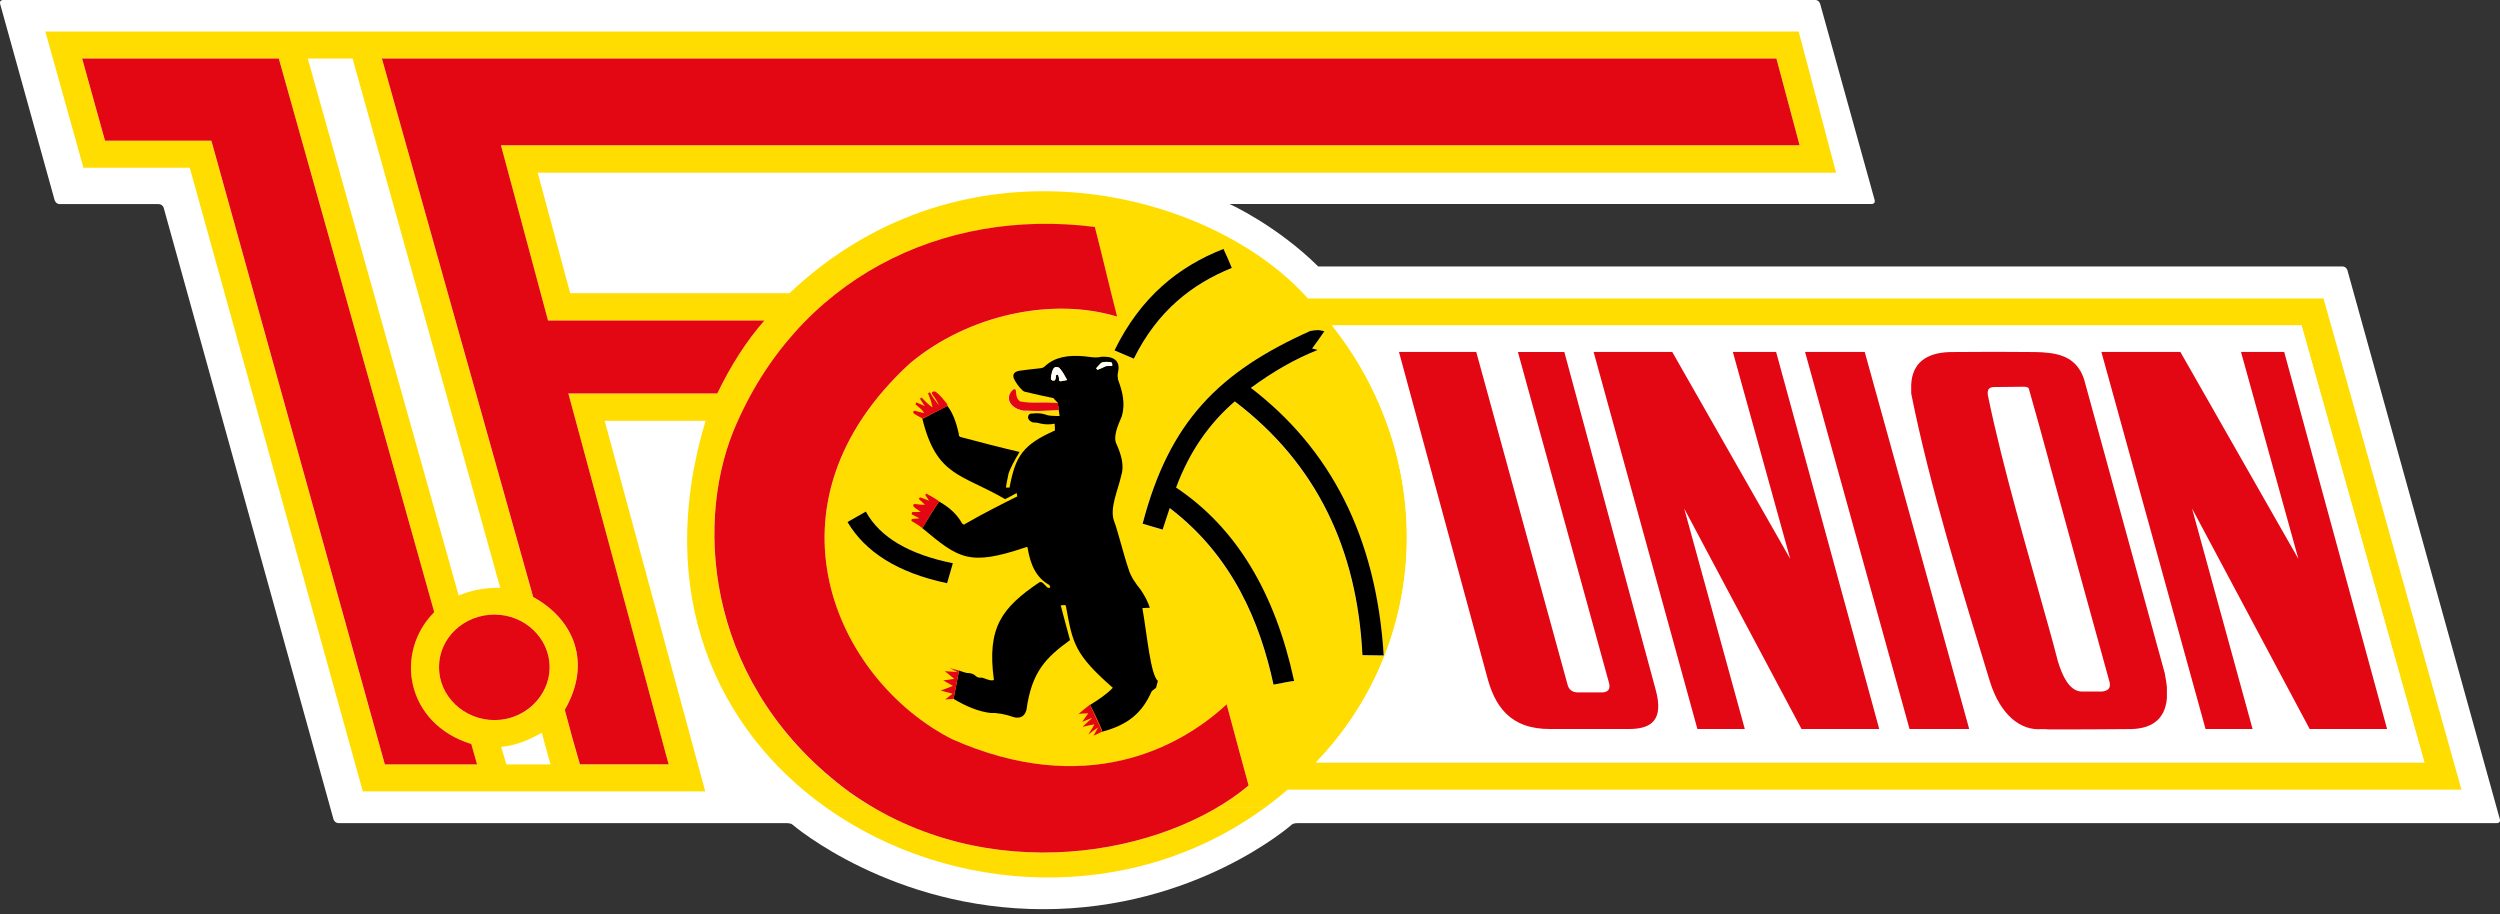 <svg viewBox="0 0 216 79" fill="none" xmlns="http://www.w3.org/2000/svg">
<rect x="0" y="0" width="216" height="79" fill="#333333" stroke="none"/>
<g clip-path="url(#clip0_756_362)">
<path d="M202.825 23.366C202.825 23.366 202.728 23.021 202.377 23.021H113.892C110.304 19.473 106.242 17.627 106.229 17.627C106.229 17.627 106.229 17.627 106.58 17.627H161.709C161.709 17.627 162.06 17.627 161.969 17.282L157.263 0.338C157.263 0.338 157.166 -0.006 156.815 -0.006H0.273C0.273 -0.006 -0.078 2.98317e-05 0.013 0.345L4.719 17.289C4.719 17.289 4.816 17.633 5.167 17.633H13.701C13.701 17.633 14.059 17.633 14.149 17.978L28.813 70.78C28.813 70.78 28.91 71.118 29.261 71.118C29.261 71.118 28.91 71.118 67.966 71.118C67.966 71.118 68.323 71.118 68.453 71.235C68.59 71.352 77.039 78.554 90.149 78.554C103.259 78.554 111.494 71.352 111.624 71.235C111.624 71.235 111.754 71.118 112.104 71.118H215.727C215.727 71.118 216.085 71.118 215.987 70.78L202.825 23.379V23.366Z" fill="white"/>
<path d="M75.486 69.792C85.619 75.707 97.727 74.147 105.137 69.792H109.271C97.662 78.294 82.057 77.338 71.404 69.792H75.486Z" fill="#FFDD00"/>
<path d="M71.404 69.792C61.993 63.13 56.449 51.321 60.966 36.358H52.243L60.933 68.375H31.347L16.398 14.494H7.208L3.919 2.723H155.405L158.635 14.916H46.452L49.267 25.335H68.206C83.474 10.906 104.753 16.489 113.001 25.79H200.752L212.672 68.226H111.247C110.603 68.785 109.94 69.305 109.271 69.799H105.137C106.144 69.207 107.061 68.564 107.88 67.881C107.236 65.568 106.625 63.234 105.982 60.868C101.887 64.671 93.756 68.973 82.246 63.871C72.165 58.717 65.308 43.625 78.625 31.399C83.636 27.201 90.883 25.66 96.512 27.363C95.843 24.783 95.258 22.209 94.588 19.629C81.303 17.926 68.765 24.172 63.358 37.275C59.932 45.75 61.239 59.542 73.413 68.473C74.088 68.954 74.778 69.396 75.479 69.805H71.398L71.404 69.792ZM82.623 59.172L82.388 60.381C82.473 59.971 82.544 59.575 82.623 59.172ZM73.224 45.107C74.758 47.681 77.54 49.488 81.829 50.391C81.999 49.806 82.161 49.247 82.33 48.662C78.625 47.921 76.032 46.459 74.81 44.197C74.284 44.489 73.751 44.808 73.224 45.1V45.107ZM97.961 30.996C100.022 26.85 103.005 24.542 106.43 23.158C106.209 22.599 105.956 22.04 105.709 21.514C101.835 23.028 98.553 25.66 96.291 30.281L97.961 30.996ZM113.196 28.605C105.338 32.14 101.023 36.391 98.709 45.263C99.294 45.425 99.879 45.607 100.438 45.77C100.633 45.159 100.854 44.522 101.049 43.911C106.482 48.032 108.874 53.823 110.018 59.166C110.662 59.062 111.162 58.925 111.799 58.847C110.155 51.223 106.814 45.614 101.601 42.137C102.771 39.004 104.468 36.612 106.671 34.695C113.775 40.089 117.259 47.505 117.701 56.618C118.312 56.618 118.929 56.644 119.54 56.644C118.897 46.303 114.886 38.757 108.062 33.525C109.953 32.14 111.819 31.055 113.827 30.255C113.658 30.177 113.521 30.177 113.352 30.125C113.716 29.619 114.08 29.144 114.412 28.637C114.217 28.585 114.022 28.533 113.853 28.533C113.658 28.533 113.437 28.559 113.183 28.611L113.196 28.605ZM43.749 66.042H47.564C47.31 65.165 47.063 64.235 46.81 63.306C45.698 63.943 44.554 64.424 43.3 64.528L43.749 66.042ZM115.088 28.124C124.031 39.361 123.81 55.363 113.697 65.879H209.468L198.854 28.124H115.088ZM24.087 5.057H7.091L9.067 12.154H18.257L33.245 66.042H41.214C41.045 65.483 40.882 64.872 40.713 64.287C35.059 62.532 34.025 56.397 37.509 52.887L24.087 5.057ZM42.722 53.101C40.076 53.101 37.931 55.149 37.931 57.645C37.931 60.14 40.076 62.214 42.722 62.214C45.367 62.214 47.486 60.166 47.486 57.645C47.486 55.123 45.341 53.101 42.722 53.101ZM32.998 5.057L46.062 51.587C49.631 53.55 51.132 57.3 48.792 61.336C49.208 62.929 49.657 64.502 50.099 66.042H57.762L49.098 33.999H61.967C63.137 31.581 64.476 29.482 66.036 27.701H47.343L43.274 12.557H155.483L153.481 5.063H32.998V5.057ZM91.384 34.818C90.714 34.792 90.129 34.766 89.655 34.792C89.154 34.792 88.654 34.792 88.121 34.688C87.9 34.558 87.757 34.233 87.757 33.759C87.757 33.681 87.647 33.57 87.536 33.655C87.088 33.999 87.088 34.506 87.257 34.799C87.452 35.117 87.783 35.332 88.173 35.436C88.284 35.462 88.394 35.488 88.505 35.488C88.7 35.488 88.921 35.488 89.343 35.514C89.707 35.514 90.071 35.514 90.403 35.488C90.812 35.462 91.169 35.462 91.468 35.436L91.41 35.039C91.397 34.968 91.384 34.896 91.371 34.825L91.384 34.818ZM43.222 50.788L30.463 5.057H26.59L39.628 51.45C40.661 51.028 41.831 50.761 43.222 50.788Z" fill="#FFDD00"/>
<path d="M94.816 31.952C95.037 31.874 95.258 31.763 95.485 31.659C95.511 31.633 95.654 31.607 96.096 31.607V31.477C96.096 31.347 96.044 31.321 95.96 31.289C95.875 31.289 95.765 31.263 95.654 31.263C95.407 31.263 95.18 31.289 95.095 31.393C94.959 31.549 94.816 31.685 94.705 31.815L94.816 31.945V31.952ZM92.196 32.829C92.001 32.459 91.806 32.114 91.553 31.822C91.442 31.692 91.137 31.692 91.052 31.822C90.916 31.978 90.857 32.303 90.805 32.621V32.784L90.942 32.888H91.111C91.221 32.784 91.247 32.621 91.221 32.439L91.39 32.361C91.449 32.413 91.475 32.55 91.501 32.68V32.816C91.475 32.894 91.559 32.946 91.67 32.946C91.839 32.92 92.001 32.868 92.203 32.842L92.196 32.829ZM91.553 35.962L91.475 35.429C91.475 35.306 91.442 35.169 91.416 35.033L91.384 34.792C91.273 34.656 91.104 34.526 91.02 34.396C90.181 34.233 89.434 34.051 88.621 33.863C88.485 33.837 88.401 33.785 88.316 33.7C87.985 33.382 87.757 33.037 87.595 32.693C87.458 32.322 87.647 32.108 88.095 32.03C88.68 31.952 89.291 31.874 89.908 31.815C90.077 31.789 90.188 31.737 90.272 31.653C91.137 30.828 92.333 30.672 93.587 30.776C93.977 30.802 94.699 30.964 95.121 30.828C96.427 30.75 96.791 31.308 96.597 32.186C96.538 32.374 96.57 32.582 96.597 32.797C96.987 33.83 97.24 34.87 96.928 35.956C96.538 36.859 96.148 37.788 96.48 38.4C96.895 39.329 97.149 40.258 96.87 41.11C96.59 42.358 95.894 43.82 96.226 44.938C96.531 45.679 97.091 47.967 97.48 49.085C97.701 49.858 98.124 50.411 98.566 50.97C98.93 51.503 99.177 52.003 99.346 52.51C99.125 52.51 98.93 52.536 98.702 52.536C99.118 54.902 99.398 58.275 100.041 58.834C99.983 58.99 99.957 59.179 99.905 59.341C99.905 59.497 99.599 59.581 99.489 59.764C98.683 61.57 97.513 62.61 95.225 63.221V63.143C94.978 62.513 94.562 61.642 94.179 60.907C94.952 60.433 95.674 59.926 96.148 59.425C92.807 56.501 92.69 55.571 92.112 52.465C92.112 52.334 92.053 52.276 91.975 52.276C91.865 52.276 91.754 52.302 91.644 52.302C91.923 53.309 92.17 54.323 92.45 55.305C90.363 56.819 89.135 58.041 88.686 61.336C88.517 61.947 88.102 62.077 87.627 61.973C86.873 61.707 86.178 61.577 85.593 61.603C84.507 61.473 83.448 61.018 82.388 60.381C82.557 59.556 82.694 58.763 82.863 57.937C83.168 58.041 83.506 58.178 83.727 58.152C84.033 58.204 84.143 58.256 84.286 58.392C84.397 58.47 84.481 58.581 84.813 58.548C84.982 58.548 85.651 58.919 85.872 58.737C85.261 54.219 86.542 52.517 89.798 50.313C89.909 50.261 89.967 50.287 90.103 50.365C90.24 50.495 90.357 50.632 90.493 50.762C90.773 50.866 90.799 50.684 90.63 50.521C89.486 49.884 89.011 48.714 88.79 47.356C88.764 47.304 88.817 47.2 88.57 47.304C83.747 48.922 82.856 48.285 79.685 45.627L80.497 44.301C80.705 43.976 80.913 43.651 81.127 43.326C82.2 43.931 82.752 44.568 83.11 45.198C83.22 45.361 83.305 45.334 83.415 45.25C84.891 44.399 86.399 43.632 87.9 42.884C87.874 42.78 87.842 42.67 87.842 42.592C87.51 42.78 87.172 42.962 86.841 43.125C83.058 40.921 80.913 41.188 79.685 36.151L79.789 36.131C80.458 35.774 81.076 35.468 81.764 35.111L81.849 35.065C82.323 35.65 82.629 36.528 82.85 37.509C82.791 37.587 82.908 37.724 82.96 37.749C84.689 38.205 86.386 38.653 88.089 39.049C87.614 39.823 87.283 40.486 87.14 40.908C87.029 41.467 86.919 41.942 86.919 42.13H87.224C87.725 39.394 88.394 38.413 91.15 37.191C91.15 37.002 91.124 36.794 91.124 36.606C90.734 36.684 90.344 36.684 89.954 36.606C89.759 36.554 89.564 36.502 89.258 36.502C88.589 36.287 88.81 35.676 89.148 35.735C89.707 35.657 90.097 35.735 90.402 35.839C90.539 35.917 90.987 35.943 91.546 35.943L91.553 35.962Z" fill="black"/>
<path d="M73.224 45.1C73.757 44.808 74.284 44.489 74.81 44.197C76.038 46.459 78.625 47.915 82.33 48.662C82.161 49.247 81.999 49.806 81.829 50.391C77.54 49.488 74.751 47.681 73.224 45.107V45.1Z" fill="black"/>
<path d="M97.961 30.99L96.291 30.275C98.546 25.654 101.835 23.021 105.709 21.507C105.956 22.04 106.209 22.599 106.43 23.151C103.005 24.536 100.022 26.843 97.961 30.99Z" fill="black"/>
<path d="M113.196 28.598C113.45 28.546 113.671 28.52 113.866 28.52C114.035 28.52 114.23 28.572 114.425 28.624C114.093 29.131 113.729 29.606 113.365 30.113C113.534 30.165 113.671 30.165 113.84 30.242C111.831 31.042 109.966 32.127 108.075 33.512C114.899 38.744 118.91 46.29 119.553 56.631C118.942 56.631 118.325 56.605 117.714 56.605C117.265 47.492 113.788 40.076 106.684 34.682C104.48 36.593 102.784 38.984 101.614 42.124C106.82 45.601 110.168 51.21 111.812 58.834C111.169 58.912 110.668 59.049 110.031 59.153C108.887 53.81 106.495 48.019 101.062 43.898C100.867 44.509 100.646 45.146 100.451 45.757C99.892 45.594 99.307 45.413 98.722 45.25C101.036 36.378 105.351 32.121 113.209 28.592L113.196 28.598Z" fill="black"/>
<path d="M120.859 30.405L128.438 58.334C129.107 60.966 130.414 63.013 133.95 62.981H140.716C142.613 62.981 143.783 62.266 143.029 59.556C140.41 49.858 137.765 40.135 135.145 30.405H131.135L138.961 58.834C139.182 59.497 138.961 59.789 138.46 59.815H136.257C135.808 59.789 135.535 59.575 135.418 59.127C132.799 49.559 130.154 39.992 127.534 30.398H120.846L120.859 30.405ZM144.479 30.405H137.68L146.65 62.981H150.744L145.506 43.931L155.645 62.981H162.359L153.442 30.405H149.711L154.67 48.285L144.472 30.405H144.479ZM188.383 30.405H181.559L190.554 62.981H194.623L189.384 43.931L199.55 62.981H206.238L197.353 30.405H193.622L198.581 48.285L188.383 30.405ZM155.957 30.405L164.985 62.981H170.139L161.111 30.405H155.957ZM165.121 33.993C166.74 42.072 169.47 50.84 171.92 58.867C172.836 61.817 174.624 63.143 176.405 62.987C176.6 62.987 176.821 62.987 177.016 63.013C179.297 63.013 181.526 63.013 183.756 62.987C185.79 63.039 187.044 62.246 187.213 60.329V59.4C187.187 59.003 187.103 58.574 187.018 58.126L180.083 32.855C179.609 31.289 178.498 30.652 177.022 30.489C176.632 30.437 176.216 30.411 175.794 30.411C173.564 30.385 171.166 30.385 168.495 30.411C166.35 30.463 165.206 31.419 165.121 33.226V33.993ZM115.088 28.117H198.854L209.468 65.873H113.697C123.81 55.35 124.031 39.355 115.088 28.117ZM177.016 39.81C178.771 46.212 180.499 52.536 182.28 58.971C182.365 59.452 182.144 59.685 181.585 59.737H179.83C178.797 59.685 178.186 58.411 177.796 57.105C177.542 56.15 177.295 55.168 177.016 54.206C175.15 47.486 173.09 40.603 171.751 34.142C171.699 33.661 171.809 33.427 172.336 33.427C173.174 33.427 174.032 33.401 174.845 33.401C175.066 33.401 175.293 33.427 175.319 33.668C175.904 35.741 176.463 37.762 177.022 39.803L177.016 39.81Z" fill="white"/>
<path d="M24.087 5.057L37.516 52.887C34.032 56.397 35.065 62.532 40.72 64.287C40.889 64.872 41.051 65.483 41.22 66.042H33.252L18.264 12.154H9.073L7.098 5.057H24.087Z" fill="#E30613"/>
<path d="M42.722 53.101C45.341 53.101 47.486 55.149 47.486 57.645C47.486 60.141 45.341 62.214 42.722 62.214C40.102 62.214 37.931 60.166 37.931 57.645C37.931 55.123 40.076 53.101 42.722 53.101Z" fill="#E30613"/>
<path d="M32.998 5.057H153.481L155.483 12.551H43.281L47.349 27.695H66.042C64.482 29.476 63.143 31.575 61.973 33.993H49.104L57.768 66.036H50.105C49.657 64.495 49.215 62.929 48.799 61.33C51.139 57.294 49.637 53.543 46.069 51.581L32.998 5.057Z" fill="#E30613"/>
<path d="M96.512 27.35C90.883 25.647 83.643 27.194 78.625 31.386C65.308 43.612 72.165 58.704 82.246 63.858C93.75 68.96 101.887 64.658 105.982 60.855C106.625 63.221 107.236 65.561 107.88 67.868C100.639 73.926 85.261 76.851 73.419 68.453C61.245 59.523 59.939 45.737 63.364 37.255C68.772 24.152 81.303 17.913 94.595 19.609C95.264 22.19 95.849 24.763 96.519 27.344L96.512 27.35Z" fill="#E30613"/>
<path d="M91.501 35.429L91.423 35.033C91.449 35.169 91.481 35.306 91.501 35.429Z" fill="#E30613"/>
<path d="M91.39 34.818C91.397 34.89 91.41 34.961 91.429 35.033L91.488 35.429C91.189 35.455 90.831 35.455 90.422 35.481C90.091 35.507 89.727 35.507 89.362 35.507C88.947 35.481 88.719 35.481 88.524 35.481C88.414 35.481 88.303 35.455 88.193 35.429C87.803 35.325 87.471 35.111 87.276 34.792C87.107 34.5 87.107 33.993 87.556 33.648C87.666 33.57 87.777 33.674 87.777 33.752C87.777 34.233 87.92 34.552 88.141 34.682C88.667 34.786 89.174 34.786 89.674 34.786C90.149 34.76 90.734 34.786 91.403 34.812L91.39 34.818Z" fill="#E30613"/>
<path d="M79.691 36.164C80.38 35.813 81.076 35.481 81.778 35.13C81.089 35.481 80.471 35.793 79.802 36.151L79.698 36.17L79.691 36.164Z" fill="#E30613"/>
<path d="M81.829 34.896C81.856 34.974 81.856 35.033 81.856 35.085C81.134 35.455 80.406 35.8 79.685 36.151C79.431 36.014 79.152 35.858 78.957 35.728C78.82 35.592 78.957 35.436 79.126 35.514C79.321 35.566 79.516 35.618 79.737 35.67H79.847C79.711 35.429 79.373 35.163 79.093 34.929L79.178 34.766C79.399 34.87 79.652 34.981 79.899 35.085L79.483 34.448L79.62 34.344C79.925 34.662 80.231 34.981 80.569 35.195C80.484 34.773 80.348 34.37 80.179 33.973L80.348 33.895C80.569 34.292 80.822 34.662 81.127 35.013C80.991 34.721 80.796 34.376 80.543 34.058C80.432 33.817 80.738 33.791 80.822 33.843C81.212 34.11 81.492 34.48 81.823 34.903L81.829 34.896Z" fill="#E30613"/>
<path d="M81.108 43.32C80.913 43.658 80.705 43.983 80.504 44.307L81.108 43.32Z" fill="#E30613"/>
<path d="M80.504 44.307C80.231 44.743 79.958 45.178 79.691 45.633L80.504 44.307ZM81.127 43.333C80.906 43.671 80.705 43.989 80.504 44.307L81.127 43.333ZM81.134 43.32L80.497 44.307L79.685 45.633C79.574 45.555 79.49 45.477 79.379 45.393C79.327 45.341 78.963 45.153 78.768 45.023C78.716 44.944 78.742 44.86 78.853 44.834C79.048 44.808 79.243 44.808 79.438 44.782C79.217 44.678 78.989 44.541 78.768 44.438L78.794 44.249C79.048 44.249 79.295 44.223 79.548 44.223C79.353 44.061 79.074 43.931 78.937 43.768C78.827 43.58 79.022 43.502 79.106 43.554C79.386 43.58 79.665 43.632 79.912 43.606L79.379 43.099L79.49 42.969C79.743 43.047 80.016 43.157 80.27 43.261C80.159 43.099 80.049 42.917 79.938 42.754L80.049 42.65C80.575 42.943 80.939 43.157 81.134 43.313V43.32Z" fill="#E30613"/>
<path d="M95.232 63.143C95.017 62.727 94.809 62.292 94.601 61.843L94.244 61.05C94.621 61.752 94.991 62.552 95.225 63.143H95.232Z" fill="#E30613"/>
<path d="M94.601 61.843C94.458 61.538 94.315 61.219 94.172 60.907L94.25 61.05L94.608 61.843H94.601Z" fill="#E30613"/>
<path d="M94.172 60.888C94.53 61.681 94.861 62.448 95.225 63.208C94.952 63.358 94.705 63.462 94.478 63.566C94.614 63.325 94.757 63.085 94.868 62.851C94.588 63.039 94.309 63.247 94.029 63.462C94.224 63.169 94.393 62.877 94.562 62.584C94.231 62.636 93.867 62.721 93.529 62.799C93.808 62.532 94.088 62.292 94.367 62.025C94.062 62.129 93.782 62.266 93.503 62.37C93.672 62.103 93.867 61.863 94.029 61.629C93.75 61.629 93.444 61.655 93.191 61.681C93.496 61.414 93.834 61.148 94.166 60.882L94.172 60.888Z" fill="#E30613"/>
<path d="M82.388 60.381L81.667 60.433L82.304 59.932L81.277 59.666L82.337 59.263L81.498 58.789L82.447 58.652L81.635 57.989L82.726 58.067L82.057 57.723L82.863 57.937L82.388 60.381Z" fill="#E30613"/>
<path d="M120.859 30.405H127.547C130.167 39.998 132.812 49.566 135.431 59.133C135.542 59.581 135.821 59.796 136.27 59.822H138.473C138.974 59.796 139.195 59.504 138.974 58.84L131.148 30.411H135.158C137.778 40.135 140.423 49.865 143.042 59.562C143.796 62.272 142.626 62.987 140.729 62.987H133.962C130.427 63.013 129.114 60.966 128.451 58.34L120.872 30.411L120.859 30.405Z" fill="#E30613"/>
<path d="M144.479 30.405L154.677 48.292L149.717 30.405H153.455L162.366 62.987H155.652L145.512 43.931L150.751 62.987H146.656L137.687 30.405H144.479Z" fill="#E30613"/>
<path d="M188.383 30.405L198.581 48.292L193.622 30.405H197.353L206.244 62.987H199.556L189.391 43.931L194.623 62.987H190.561L181.559 30.405H188.383Z" fill="#E30613"/>
<path d="M155.957 30.405H161.111L170.139 62.987H164.985L155.957 30.405Z" fill="#E30613"/>
<path d="M177.022 39.816C176.463 37.769 175.911 35.748 175.319 33.681C175.293 33.44 175.072 33.414 174.845 33.414C174.039 33.414 173.174 33.44 172.336 33.44C171.809 33.44 171.692 33.681 171.751 34.155C173.09 40.609 175.15 47.492 177.016 54.219C177.295 55.175 177.542 56.156 177.796 57.118C178.186 58.418 178.797 59.699 179.83 59.751H181.585C182.144 59.699 182.365 59.458 182.28 58.983C180.499 52.556 178.771 46.231 177.016 39.823L177.022 39.816ZM165.128 33.999V33.232C165.212 31.425 166.356 30.47 168.501 30.418C171.173 30.392 173.571 30.392 175.8 30.418C176.216 30.418 176.639 30.444 177.029 30.496C178.504 30.652 179.622 31.295 180.09 32.862L187.025 58.132C187.109 58.581 187.194 59.01 187.22 59.406V60.335C187.051 62.246 185.797 63.046 183.762 62.994C181.533 63.02 179.303 63.02 177.022 63.02C176.827 62.994 176.606 62.994 176.411 62.994C174.63 63.156 172.843 61.824 171.926 58.873C169.476 50.846 166.746 42.078 165.128 33.999Z" fill="#E30613"/>
<path d="M94.816 31.952L94.705 31.822C94.816 31.692 94.959 31.555 95.095 31.399C95.18 31.295 95.401 31.269 95.654 31.269C95.765 31.269 95.875 31.295 95.96 31.295C96.044 31.321 96.096 31.347 96.096 31.484V31.614C95.648 31.614 95.511 31.64 95.485 31.666C95.264 31.77 95.043 31.88 94.816 31.958V31.952Z" fill="white"/>
<path d="M92.196 32.829C92.001 32.855 91.832 32.907 91.663 32.933C91.553 32.933 91.468 32.881 91.494 32.803V32.667C91.468 32.537 91.436 32.4 91.384 32.348L91.215 32.426C91.241 32.615 91.215 32.771 91.104 32.875H90.935L90.799 32.771V32.608C90.851 32.29 90.909 31.971 91.046 31.809C91.13 31.679 91.436 31.679 91.546 31.809C91.8 32.101 91.995 32.446 92.19 32.816L92.196 32.829Z" fill="white"/>
</g>
<defs>
<clipPath id="clip0_756_362">
<rect width="216" height="78.547" fill="white"/>
</clipPath>
</defs>
</svg>
